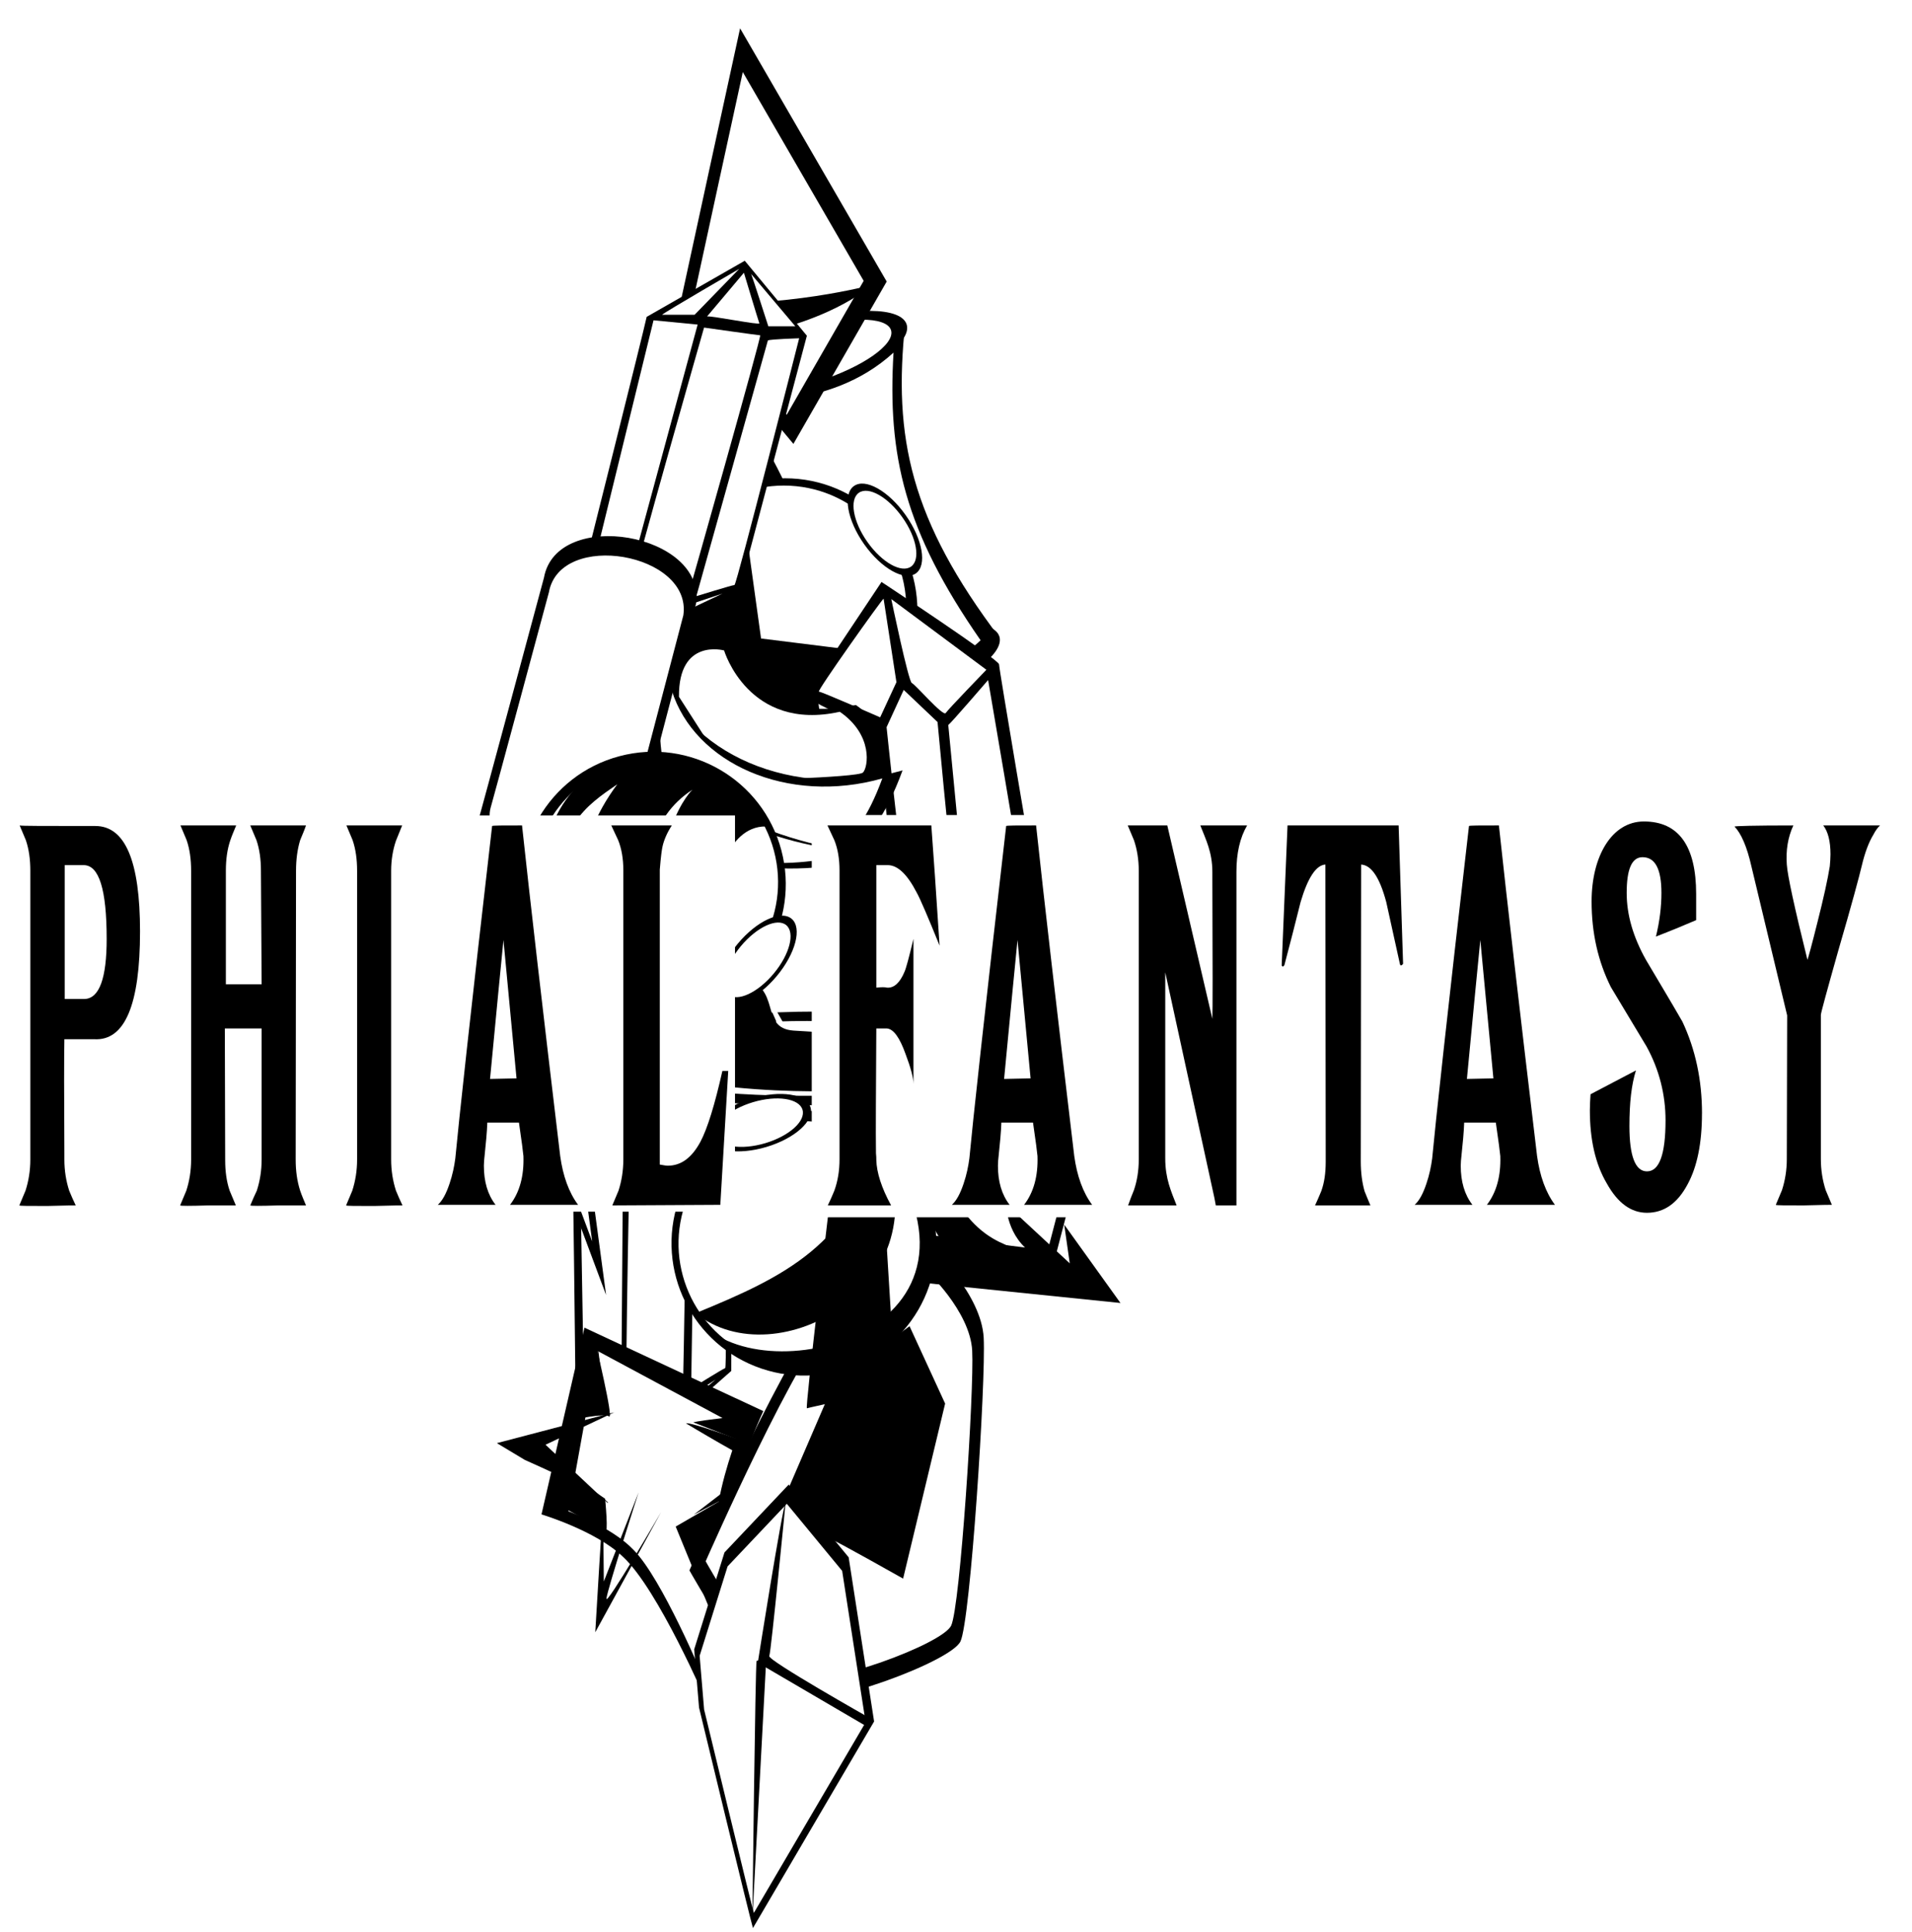 <?xml version="1.0" encoding="UTF-8" standalone="no"?>
<!-- Created with Inkscape (http://www.inkscape.org/) -->

<svg
   width="197.933mm"
   height="200mm"
   viewBox="0 0 197.933 200"
   version="1.1"
   id="svg1"
   xml:space="preserve"
   xmlns="http://www.w3.org/2000/svg"
   xmlns:svg="http://www.w3.org/2000/svg"><defs
     id="defs1" /><g
     id="layer11"
     transform="translate(121.731,17.205)"><rect
       style="fill:#ffffff;fill-opacity:1;fill-rule:evenodd;stroke:none;stroke-width:2.978;stroke-linecap:square;stroke-linejoin:round;stroke-dasharray:none;stroke-opacity:1;paint-order:markers stroke fill"
       id="rect1"
       width="197.933"
       height="200"
       x="-121.731"
       y="-17.205" /><circle
       style="fill:#000000;fill-opacity:1;fill-rule:evenodd;stroke-width:0.6;stroke-linecap:square;stroke-linejoin:round;stroke-opacity:0.4"
       id="path47"
       cx="-35.733"
       cy="90.363"
       r="16.762" /><path
       style="fill:#ffffff;fill-opacity:1;fill-rule:evenodd;stroke-width:0.6;stroke-linecap:square;stroke-linejoin:round;stroke-opacity:0.4"
       d="m -48.815,78.036 c 0,0 -0.532,4.966 3.814,5.942 4.346,0.976 1.774,5.233 5.41,5.499 3.636,0.266 6.385,-0.089 7.627,3.725 1.242,3.814 3.991,4.08 8.071,3.37 4.08,-0.709 4.612,3.814 5.055,3.547 0.443,-0.266 5.321,-27.404 5.321,-27.404 l -24.034,-6.563 z"
       id="path48" /><path
       id="path49"
       style="fill:#000000;fill-opacity:1;fill-rule:evenodd;stroke-width:0.6;stroke-linecap:square;stroke-linejoin:round;stroke-opacity:0.4"
       d="m -37.08,87.508 c -10.87,-0.005 -21.823,1.68 -21.978,4.984 -0.31,6.607 43.102,7.097 43.457,0.177 0.177,-3.46 -10.609,-5.156 -21.479,-5.161 z m -1.033,0.975 c 8.78,0.004 17.492,1.375 17.349,4.169 -0.287,5.589 -35.352,5.193 -35.101,-0.144 0.125,-2.668 8.973,-4.03 17.752,-4.026 z" /><path
       style="fill:#ffffff;fill-opacity:1;fill-rule:evenodd;stroke-width:0.6;stroke-linecap:square;stroke-linejoin:round;stroke-opacity:0.4"
       d="m -51.741,95.285 c 0,0 6.652,1.508 21.861,0.709 -0.044,-0.177 1.286,-0.665 1.286,-0.665 0,0 -11.574,1.463 -23.99,-0.976 z"
       id="path51" /><path
       style="fill:#ffffff;fill-opacity:1;fill-rule:evenodd;stroke-width:0.6;stroke-linecap:square;stroke-linejoin:round;stroke-opacity:0.4"
       d="m -51.475,96.571 c 15.121,1.463 28.779,-0.044 28.779,-0.044 l 2.306,0.399 c -18.979,1.907 -31.927,0.222 -31.75,0.044 0.177,-0.177 0.665,-0.399 0.665,-0.399 z"
       id="path52" /><path
       style="fill:#ffffff;fill-opacity:1;fill-rule:evenodd;stroke-width:0.6;stroke-linecap:square;stroke-linejoin:round;stroke-opacity:0.4"
       d="m -52.451,88.456 c -0.089,1.818 -0.044,2.35 -0.044,2.35 0,0 -0.754,-0.044 -0.71,-0.222 0.044,-0.177 0.31,-2.705 0.31,-2.705 z"
       id="path53" /><path
       style="fill:#ffffff;fill-opacity:1;fill-rule:evenodd;stroke-width:0.6;stroke-linecap:square;stroke-linejoin:round;stroke-opacity:0.4"
       d="m -41.853,87.437 c 0.532,1.197 0.532,1.197 0.532,1.197 l 0.754,0.177 -1.197,-2.128 z"
       id="path54" /></g><g
     id="layer13"
     transform="rotate(-17.604,54.962,-579.709)"><ellipse
       style="fill:#000000;fill-opacity:1;fill-rule:evenodd;stroke-width:0.496;stroke-linecap:square;stroke-linejoin:round;stroke-opacity:0.4"
       id="path34"
       cx="-104.072"
       cy="16.625"
       rx="10.626"
       ry="3.473" /><ellipse
       style="fill:#000000;fill-opacity:1;fill-rule:evenodd;stroke-width:0.496;stroke-linecap:square;stroke-linejoin:round;stroke-opacity:0.4"
       id="ellipse34"
       cx="-104.694"
       cy="50.316"
       rx="10.626"
       ry="3.473" /><path
       style="fill:#000000;fill-opacity:1;fill-rule:evenodd;stroke-width:0.497;stroke-linecap:square;stroke-linejoin:round;stroke-opacity:0.4"
       d="m -94.071,50.472 c -5.104,-14.409 -4.271,-23.117 0.521,-34.002 -9.896,-4.25 -21.354,-0.518 -21.145,0.104 0.208,0.622 7.5,19.696 -0.521,33.588 9.896,1.348 21.145,0.311 21.145,0.311 z"
       id="path35" /><path
       style="fill:#ffffff;fill-opacity:1;fill-rule:evenodd;stroke-width:0.425;stroke-linecap:square;stroke-linejoin:round;stroke-opacity:0.4"
       d="m -96.039,50.104 c -4.078,-13.184 -3.412,-21.151 0.416,-31.11 -8.425,3.914 -17.062,-0.474 -16.896,0.095 0.166,0.569 5.993,18.021 -0.416,30.73 6.87,5.402 16.896,0.285 16.896,0.285 z"
       id="path36" /><ellipse
       style="fill:#ffffff;fill-opacity:1;fill-rule:evenodd;stroke-width:0.404;stroke-linecap:square;stroke-linejoin:round;stroke-opacity:0.4"
       id="ellipse36"
       cx="-104"
       cy="16.7"
       rx="8.832"
       ry="2.768" /><ellipse
       style="fill:#000000;fill-opacity:1;fill-rule:evenodd;stroke-width:0.148;stroke-linecap:square;stroke-linejoin:round;stroke-opacity:0.4"
       id="ellipse46"
       cx="-104"
       cy="16.7"
       rx="3.229"
       ry="1.012" /><g
       id="layer1"
       transform="rotate(17.604,-147.699,126.871)"><circle
         style="fill:#000000;fill-opacity:1;fill-rule:evenodd;stroke-width:0.6;stroke-linecap:square;stroke-linejoin:round;stroke-opacity:0.4"
         id="path1"
         cx="-141.917"
         cy="35.009"
         r="13.702" /><circle
         style="fill:#ffffff;fill-opacity:1;fill-rule:evenodd;stroke-width:0.65;stroke-linecap:square;stroke-linejoin:round;stroke-opacity:0.4"
         id="path2"
         cx="-142.05"
         cy="34.743"
         r="12.682" /><ellipse
         style="fill:#000000;fill-opacity:1;fill-rule:evenodd;stroke-width:0.836;stroke-linecap:square;stroke-linejoin:round;stroke-opacity:0.4"
         id="path3"
         cx="-122.786"
         cy="-54.272"
         rx="2.624"
         ry="5.543"
         transform="rotate(-35.287)" /><ellipse
         style="fill:#ffffff;fill-opacity:1;fill-rule:evenodd;stroke-width:0.705;stroke-linecap:square;stroke-linejoin:round;stroke-opacity:0.4"
         id="ellipse3"
         cx="-122.786"
         cy="-54.272"
         rx="2.215"
         ry="4.679"
         transform="rotate(-35.287)" /><path
         style="fill:#000000;fill-opacity:1;fill-rule:evenodd;stroke-width:0.6;stroke-linecap:square;stroke-linejoin:round;stroke-opacity:0.4"
         d="m -146.485,22.371 c -0.089,0 2.084,15.52 2.084,15.52 l 14.589,1.818 c 0,0 -7.1,15.804 -19.955,5.543 -9.889,-7.893 -5.233,-19.955 3.281,-22.881 z"
         id="path4" /></g></g><g
     id="layer15"
     transform="translate(-32.939,-25.719)"><path
       style="fill:#000000;fill-opacity:1;fill-rule:evenodd;stroke-width:0.6;stroke-linecap:square;stroke-linejoin:round;stroke-opacity:0.4"
       d="m 109.554,28.651 c -0.125,0.502 -6.271,28.847 -6.271,28.847 l 11.79,14.173 9.658,-16.807 z"
       id="path73" /><path
       style="fill:#ffffff;fill-opacity:1;fill-rule:evenodd;stroke-width:0.495;stroke-linecap:square;stroke-linejoin:round;stroke-opacity:0.4"
       d="m 109.834,33.177 c -0.103,0.414 -5.171,23.786 -5.171,23.786 l 9.721,11.686 7.963,-13.858 z"
       id="path74" /><path
       style="fill:#000000;fill-opacity:1;fill-rule:evenodd;stroke-width:0.6;stroke-linecap:square;stroke-linejoin:round;stroke-opacity:0.4"
       d="m 103.851,57.018 c 10.264,0.68 19.381,-1.813 19.381,-1.813 -3.592,3.015 -9.162,4.425 -9.162,4.425 0,0 -8.002,-0.129 -10.219,-2.612 z"
       id="path75" /></g><g
     id="layer3"
     transform="translate(167.138,43.812)"><path
       style="fill:#000000;fill-opacity:1;fill-rule:evenodd;stroke-width:0.6;stroke-linecap:square;stroke-linejoin:round;stroke-opacity:0.4"
       d="m -83.657,28.095 c -0.251,0.251 2.508,21.823 2.508,21.823 l 11.288,9.407 9.783,-12.542 c 0,0 -3.637,-21.322 -3.637,-21.823 0,-0.502 -12.166,-8.529 -12.166,-8.529 z"
       id="path10" /><path
       style="fill:#ffffff;fill-opacity:1;fill-rule:evenodd;stroke-width:0.6;stroke-linecap:square;stroke-linejoin:round;stroke-opacity:0.4"
       d="m -75.668,18.159 c -0.222,0.133 -6.962,9.623 -6.696,9.623 0.266,0 6.341,2.661 6.341,2.661 l 1.685,-3.636 z"
       id="path11" /><path
       style="fill:#ffffff;fill-opacity:1;fill-rule:evenodd;stroke-width:0.6;stroke-linecap:square;stroke-linejoin:round;stroke-opacity:0.4"
       d="m -74.87,18.203 c 0,0 1.774,8.558 2.128,8.691 0.355,0.133 3.237,3.503 3.503,3.104 0.266,-0.399 4.213,-4.479 4.213,-4.479 z"
       id="path12" /><path
       style="fill:#ffffff;fill-opacity:1;fill-rule:evenodd;stroke-width:0.6;stroke-linecap:square;stroke-linejoin:round;stroke-opacity:0.4"
       d="m -82.408,29.023 c -0.044,0.177 6.075,2.794 6.075,2.794 l 1.552,13.835 c 0,0 -5.099,3.681 -5.055,3.37 0.044,-0.31 -2.572,-19.999 -2.572,-19.999 z"
       id="path13" /><path
       style="fill:#ffffff;fill-opacity:1;fill-rule:evenodd;stroke-width:0.6;stroke-linecap:square;stroke-linejoin:round;stroke-opacity:0.4"
       d="m -68.972,31.24 c 0.266,-0.177 4.124,-4.656 4.124,-4.656 0,0 3.414,19.955 3.326,19.777 -0.089,-0.177 -6.164,-1.774 -6.164,-1.774 z"
       id="path14" /><path
       style="fill:#ffffff;fill-opacity:1;fill-rule:evenodd;stroke-width:0.6;stroke-linecap:square;stroke-linejoin:round;stroke-opacity:0.4"
       d="m -79.038,49.953 c 0.355,-0.222 4.434,-3.326 4.434,-3.326 l 2.882,1.818 c 0,0 1.153,9.046 1.064,8.824 -0.089,-0.222 -8.47,-7.184 -8.381,-7.317 z"
       id="path15" /><path
       style="fill:#ffffff;fill-opacity:1;fill-rule:evenodd;stroke-width:0.6;stroke-linecap:square;stroke-linejoin:round;stroke-opacity:0.4"
       d="m -70.79,48.357 c 0,0 0.798,9.223 0.931,9.002 0.133,-0.222 7.849,-10.066 7.849,-10.066 l -6.297,-1.951 z"
       id="path16" /><path
       style="fill:#ffffff;fill-opacity:1;fill-rule:evenodd;stroke-width:0.6;stroke-linecap:square;stroke-linejoin:round;stroke-opacity:0.4"
       d="m -75.358,31.462 c 0,0 1.463,14.057 1.685,14.146 0.222,0.089 1.862,2.173 2.084,1.685 0.222,-0.488 3.015,-2.262 2.882,-2.616 -0.133,-0.355 -1.375,-13.746 -1.375,-13.746 l -3.503,-3.326 z"
       id="path17" /></g><g
     id="layer14"
     transform="translate(222.834,-53.744)"><path
       style="fill:#000000;fill-opacity:1;fill-rule:evenodd;stroke-width:0.963;stroke-linecap:square;stroke-linejoin:round;stroke-opacity:0.4"
       d="m -154.024,124.872 c -0.071,-7.261 5.552,-5.695 5.552,-5.695 0,0 2.99,10.037 14.237,7.545 4.129,2.847 3.488,6.834 2.847,7.474 -0.641,0.641 -16.016,0.997 -16.016,0.997 z"
       id="path69" /><path
       style="fill:#ffffff;fill-opacity:1;fill-rule:evenodd;stroke-width:0.81;stroke-linecap:square;stroke-linejoin:round;stroke-opacity:0.4"
       d="m -152.547,125.868 c -0.06,-6.109 4.672,-4.792 4.672,-4.792 0,0 2.516,8.445 11.979,6.349 3.474,2.396 2.935,5.75 2.396,6.289 -0.539,0.539 -13.476,0.839 -13.476,0.839 z"
       id="path72" /><path
       style="fill:#000000;fill-opacity:1;fill-rule:evenodd;stroke-width:0.963;stroke-linecap:square;stroke-linejoin:round;stroke-opacity:0.4"
       d="m -155.775,131.581 c -0.201,-2.617 -1.007,-5.939 1.107,-8.657 2.718,8.758 13.892,13.792 25.268,10.57 -3.624,9.865 -7.147,7.953 -7.147,7.953 -5.436,1.309 -18.926,-5.436 -19.228,-9.865 z"
       id="path68" /><path
       style="fill:#ffffff;fill-opacity:1;fill-rule:evenodd;stroke-width:0.831;stroke-linecap:square;stroke-linejoin:round;stroke-opacity:0.4"
       d="m -154.253,132.672 c -0.174,-2.258 -0.869,-5.125 0.956,-7.47 2.345,7.557 11.987,11.9 21.803,9.121 -3.127,8.513 -6.167,6.862 -6.167,6.862 -4.691,1.129 -16.331,-4.691 -16.591,-8.513 z"
       id="path71" /><path
       style="fill:#000000;fill-opacity:1;fill-rule:evenodd;stroke-width:0.963;stroke-linecap:square;stroke-linejoin:round;stroke-opacity:0.4"
       d="m -157.285,129.568 c 0,0 -0.502,4.746 2.919,9.966 9.362,7.248 22.852,2.718 22.852,2.718 -12.584,-1.107 -20.939,-6.443 -25.771,-12.684 z"
       id="path67" /><path
       style="fill:#ffffff;fill-opacity:1;fill-rule:evenodd;stroke-width:0.807;stroke-linecap:square;stroke-linejoin:round;stroke-opacity:0.4"
       d="m -155.795,131.277 c 0,0 -0.421,3.978 2.447,8.353 7.847,6.075 19.153,2.278 19.153,2.278 -10.547,-0.928 -17.55,-5.4 -21.6,-10.631 z"
       id="path70" /></g><g
     id="layer4"
     transform="translate(80.225,11.175)"><path
       style="fill:#000000;fill-opacity:1;fill-rule:evenodd;stroke-width:0.6;stroke-linecap:square;stroke-linejoin:round;stroke-opacity:0.4"
       d="m -13.281,21.626 c -0.488,2.217 -6.208,24.965 -6.208,24.965 l 5.499,8.425 10.332,-5.188 6.962,-26.251 -6.43,-7.76 z"
       id="path18-9" /><path
       style="fill:#ffffff;fill-opacity:1;fill-rule:evenodd;stroke-width:0.6;stroke-linecap:square;stroke-linejoin:round;stroke-opacity:0.4"
       d="m -18.602,46.592 c 0.177,0.044 3.503,1.995 3.503,1.995 l 7.095,-26.163 -4.567,-0.443 z"
       id="path19-1" /><path
       style="fill:#ffffff;fill-opacity:1;fill-rule:evenodd;stroke-width:0.6;stroke-linecap:square;stroke-linejoin:round;stroke-opacity:0.4"
       d="m -7.339,22.735 c 0,0 -7.494,26.251 -7.228,26.074 0.266,-0.177 5.499,1.862 5.587,1.596 0.089,-0.266 7.627,-26.872 7.45,-26.872 -0.177,0 -5.809,-0.798 -5.809,-0.798 z"
       id="path20-2" /><path
       style="fill:#ffffff;fill-opacity:1;fill-rule:evenodd;stroke-width:0.6;stroke-linecap:square;stroke-linejoin:round;stroke-opacity:0.4"
       d="m -0.732,24.065 c 0.31,-0.133 3.237,-0.222 3.237,-0.222 0,0 -6.474,25.542 -6.696,25.542 -0.222,0 -3.947,1.153 -3.947,1.153 z"
       id="path21-7" /><path
       style="fill:#ffffff;fill-opacity:1;fill-rule:evenodd;stroke-width:0.6;stroke-linecap:square;stroke-linejoin:round;stroke-opacity:0.4"
       d="m -11.684,21.405 c 0.266,-0.266 7.982,-4.745 7.982,-4.745 l -4.612,4.745 z"
       id="path22-0" /><path
       style="fill:#ffffff;fill-opacity:1;fill-rule:evenodd;stroke-width:0.6;stroke-linecap:square;stroke-linejoin:round;stroke-opacity:0.4"
       d="m -7.028,21.582 c 0.443,-0.089 5.499,0.931 5.41,0.709 -0.089,-0.222 -1.596,-5.233 -1.596,-5.233 z"
       id="path23-9" /><path
       style="fill:#ffffff;fill-opacity:1;fill-rule:evenodd;stroke-width:0.6;stroke-linecap:square;stroke-linejoin:round;stroke-opacity:0.4"
       d="m -2.461,17.192 c 0.089,0.177 1.774,5.41 1.774,5.41 h 2.794 z"
       id="path24-3" /><path
       style="fill:#ffffff;fill-opacity:1;fill-rule:evenodd;stroke-width:0.6;stroke-linecap:square;stroke-linejoin:round;stroke-opacity:0.4"
       d="m -17.715,47.922 c 0,0 3.991,6.208 3.814,6.164 -0.177,-0.044 -1.375,-4.833 -1.375,-4.833 z"
       id="path25-6" /><path
       style="fill:#ffffff;fill-opacity:1;fill-rule:evenodd;stroke-width:0.6;stroke-linecap:square;stroke-linejoin:round;stroke-opacity:0.4"
       d="m -14.567,49.518 c 0.133,0.399 0.399,5.011 0.532,4.789 0.133,-0.222 4.124,-3.326 4.124,-3.326 z"
       id="path26-0" /><path
       style="fill:#ffffff;fill-opacity:1;fill-rule:evenodd;stroke-width:0.6;stroke-linecap:square;stroke-linejoin:round;stroke-opacity:0.4"
       d="m -13.414,54.041 c 0.177,-0.177 5.188,-2.838 5.188,-2.838 l 2.794,-0.931 z"
       id="path27-6" /></g><g
     id="layer5"
     transform="rotate(-14.743,535.406,-346.354)"><path
       style="fill:#000000;fill-opacity:1;fill-rule:evenodd;stroke-width:0.6;stroke-linecap:square;stroke-linejoin:round;stroke-opacity:0.4"
       d="m -43.043,-19.352 c -0.488,2.217 -6.208,24.965 -6.208,24.965 l 5.499,8.425 10.332,-5.188 6.962,-26.251 -6.43,-7.76 z"
       id="path18" /><path
       style="fill:#ffffff;fill-opacity:1;fill-rule:evenodd;stroke-width:0.6;stroke-linecap:square;stroke-linejoin:round;stroke-opacity:0.4"
       d="m -48.364,5.614 c 0.177,0.044 3.503,1.995 3.503,1.995 l 7.095,-26.163 -4.567,-0.443 z"
       id="path19" /><path
       style="fill:#ffffff;fill-opacity:1;fill-rule:evenodd;stroke-width:0.6;stroke-linecap:square;stroke-linejoin:round;stroke-opacity:0.4"
       d="m -37.101,-18.243 c 0,0 -7.494,26.251 -7.228,26.074 0.266,-0.177 5.499,1.862 5.587,1.596 0.089,-0.266 7.627,-26.872 7.45,-26.872 -0.177,0 -5.809,-0.798 -5.809,-0.798 z"
       id="path20" /><path
       style="fill:#ffffff;fill-opacity:1;fill-rule:evenodd;stroke-width:0.6;stroke-linecap:square;stroke-linejoin:round;stroke-opacity:0.4"
       d="m -30.494,-16.913 c 0.31,-0.133 3.237,-0.222 3.237,-0.222 0,0 -6.474,25.542 -6.696,25.542 -0.222,0 -3.947,1.153 -3.947,1.153 z"
       id="path21" /><path
       style="fill:#ffffff;fill-opacity:1;fill-rule:evenodd;stroke-width:0.6;stroke-linecap:square;stroke-linejoin:round;stroke-opacity:0.4"
       d="m -41.446,-19.574 c 0.266,-0.266 7.982,-4.745 7.982,-4.745 l -4.612,4.745 z"
       id="path22" /><path
       style="fill:#ffffff;fill-opacity:1;fill-rule:evenodd;stroke-width:0.6;stroke-linecap:square;stroke-linejoin:round;stroke-opacity:0.4"
       d="m -36.79,-19.396 c 0.443,-0.089 5.499,0.931 5.41,0.709 -0.089,-0.222 -1.596,-5.233 -1.596,-5.233 z"
       id="path23" /><path
       style="fill:#ffffff;fill-opacity:1;fill-rule:evenodd;stroke-width:0.6;stroke-linecap:square;stroke-linejoin:round;stroke-opacity:0.4"
       d="m -32.223,-23.786 c 0.089,0.177 1.774,5.41 1.774,5.41 h 2.794 z"
       id="path24" /><path
       style="fill:#ffffff;fill-opacity:1;fill-rule:evenodd;stroke-width:0.6;stroke-linecap:square;stroke-linejoin:round;stroke-opacity:0.4"
       d="m -47.477,6.944 c 0,0 3.991,6.208 3.814,6.164 -0.177,-0.044 -1.375,-4.833 -1.375,-4.833 z"
       id="path25" /><path
       style="fill:#ffffff;fill-opacity:1;fill-rule:evenodd;stroke-width:0.6;stroke-linecap:square;stroke-linejoin:round;stroke-opacity:0.4"
       d="m -44.329,8.54 c 0.133,0.399 0.399,5.011 0.532,4.789 0.133,-0.222 4.124,-3.326 4.124,-3.326 z"
       id="path26" /><path
       style="fill:#ffffff;fill-opacity:1;fill-rule:evenodd;stroke-width:0.6;stroke-linecap:square;stroke-linejoin:round;stroke-opacity:0.4"
       d="m -43.176,13.063 c 0.177,-0.177 5.188,-2.838 5.188,-2.838 l 2.794,-0.931 z"
       id="path27" /></g><g
     id="layer6"
     transform="translate(43.331,36.717)"><path
       style="fill:#000000;fill-opacity:1;fill-rule:evenodd;stroke-width:0.6;stroke-linecap:square;stroke-linejoin:round;stroke-opacity:0.4"
       d="m 6.146,48.35 c 0.188,-0.564 6.836,-25.273 6.836,-25.273 1.317,-7.274 16.788,-4.598 15.741,2.697 l -6.773,25.837 C 18.374,60.767 4.703,53.932 6.146,48.35 Z"
       id="path28" /><path
       style="fill:#ffffff;fill-opacity:1;fill-rule:evenodd;stroke-width:0.53;stroke-linecap:square;stroke-linejoin:round;stroke-opacity:0.4"
       d="m 7.45,46.931 c 0.166,-0.499 6.044,-22.344 6.044,-22.344 1.164,-6.432 14.843,-4.065 13.917,2.384 l -5.988,22.843 C 18.262,57.909 6.175,51.866 7.45,46.931 Z"
       id="path29" /></g><g
     id="layer7"
     transform="translate(209.708,10.82)"><circle
       style="fill:#000000;fill-opacity:1;fill-rule:evenodd;stroke-width:0.6;stroke-linecap:square;stroke-linejoin:round;stroke-opacity:0.4"
       id="circle29"
       cx="41.516"
       cy="158.026"
       r="13.702"
       transform="rotate(75.121)" /><circle
       style="fill:#ffffff;fill-opacity:1;fill-rule:evenodd;stroke-width:0.65;stroke-linecap:square;stroke-linejoin:round;stroke-opacity:0.4"
       id="circle30"
       cx="41.383"
       cy="157.76"
       r="12.682"
       transform="rotate(75.121)" /><ellipse
       style="fill:#000000;fill-opacity:1;fill-rule:evenodd;stroke-width:0.836;stroke-linecap:square;stroke-linejoin:round;stroke-opacity:0.4"
       id="ellipse30"
       cx="-44.117"
       cy="152.106"
       rx="2.624"
       ry="5.543"
       transform="rotate(39.835)" /><ellipse
       style="fill:#ffffff;fill-opacity:1;fill-rule:evenodd;stroke-width:0.705;stroke-linecap:square;stroke-linejoin:round;stroke-opacity:0.4"
       id="ellipse31"
       cx="-44.117"
       cy="152.106"
       rx="2.215"
       ry="4.679"
       transform="rotate(39.835)" /><path
       style="fill:#000000;fill-opacity:1;fill-rule:evenodd;stroke-width:0.6;stroke-linecap:square;stroke-linejoin:round;stroke-opacity:0.4"
       d="m -147.936,68.857 c -5.519,3.951 -6.083,9.469 -4.766,14.612 0.564,-8.905 3.637,-10.849 6.898,-13.107 -4.515,6.083 -4.891,12.48 -1.63,20.444 0.125,-7.463 1.29,-11.432 3.512,-15.239 -0.251,3.198 -0.781,3.766 0.815,8.654 0.063,-5.33 0.564,-10.347 5.08,-13.295 0,0 -4.641,4.264 -3.386,17.873 0.815,-8.09 4.641,-14.361 4.641,-14.361 0,0 -1.568,3.637 1.066,9.219 -0.251,-3.01 1.38,-9.344 5.644,-8.905 -2.697,-5.644 -9.783,-9.344 -17.873,-5.895 z"
       id="path33" /></g><g
     id="layer10"
     transform="rotate(-22.107,258.341,-67.655)"><path
       style="fill:#000000;fill-opacity:1;fill-rule:evenodd;stroke-width:0.6;stroke-linecap:square;stroke-linejoin:round;stroke-opacity:0.4"
       d="m 2.091,14.755 -0.878,30.854 8.027,-31.105 -1.756,-13.922 z"
       id="path55" /><path
       style="fill:#ffffff;fill-opacity:1;fill-rule:evenodd;stroke-width:0.469;stroke-linecap:square;stroke-linejoin:round;stroke-opacity:0.4"
       d="m 2.652,15.827 -0.686,24.105 6.271,-24.301 -1.372,-10.876 z"
       id="path56" /><path
       style="fill:#000000;fill-opacity:1;fill-rule:evenodd;stroke-width:0.6;stroke-linecap:square;stroke-linejoin:round;stroke-opacity:0.4"
       d="m 2.593,13.877 c -0.878,0.502 -7.4,5.895 -7.4,5.895 l 9.281,-1.63 c 0,0 -5.895,0.627 -5.519,0 0.376,-0.627 3.637,-4.264 3.637,-4.264 z"
       id="path57" /><path
       style="fill:#000000;fill-opacity:1;fill-rule:evenodd;stroke-width:0.6;stroke-linecap:square;stroke-linejoin:round;stroke-opacity:0.4"
       d="m 6.481,18.016 c 0,0 5.895,5.268 5.644,4.766 -0.251,-0.502 -3.386,-8.654 -3.386,-8.654 l 1.254,5.644 z"
       id="path58" /><path
       style="fill:#000000;fill-opacity:1;fill-rule:evenodd;stroke-width:0.6;stroke-linecap:square;stroke-linejoin:round;stroke-opacity:0.4"
       d="m 3.973,15.005 -9.908,-5.519 11.664,0.251 -7.902,0.753 5.644,3.512 z"
       id="path59" /><path
       style="fill:#000000;fill-opacity:1;fill-rule:evenodd;stroke-width:0.6;stroke-linecap:square;stroke-linejoin:round;stroke-opacity:0.4"
       d="M 6.857,10.741 C 7.108,10.239 13.505,2.212 13.63,2.714 13.755,3.216 8.111,15.131 8.111,15.131 L 10.745,7.355 Z"
       id="path60" /><path
       style="fill:#000000;fill-opacity:1;fill-rule:evenodd;stroke-width:0.6;stroke-linecap:square;stroke-linejoin:round;stroke-opacity:0.4"
       d="m 10.244,16.51 5.644,-3.136 -5.519,-3.261 3.136,3.512 z"
       id="path61" /><path
       style="fill:#000000;fill-opacity:1;fill-rule:evenodd;stroke-width:0.6;stroke-linecap:square;stroke-linejoin:round;stroke-opacity:0.4"
       d="m -0.292,2.338 c 0.251,1.505 1.505,8.152 1.63,7.525 0.125,-0.627 -0.251,-6.02 0.125,-5.393 0.376,0.627 3.888,3.512 3.637,2.759 -0.251,-0.753 -5.393,-4.891 -5.393,-4.891 z"
       id="path62" /></g><g
     id="layer12"
     transform="rotate(-17.003,402.499,-373.959)"><path
       style="fill:#000000;fill-opacity:1;fill-rule:evenodd;stroke-width:0.6;stroke-linecap:square;stroke-linejoin:round;stroke-opacity:0.4"
       d="m -73.334,55.837 5.017,6.522 4.264,-6.898 c 0,0 -2.634,-15.302 -0.502,-19.064 2.132,-3.763 5.644,-7.651 5.644,-7.651 l -15.176,-13.671 -9.908,17.183 c 0,0 4.891,3.261 6.773,6.647 2.508,4.264 3.888,16.932 3.888,16.932 z"
       id="path37" /><path
       style="fill:#ffffff;fill-opacity:1;fill-rule:evenodd;stroke-width:0.495;stroke-linecap:square;stroke-linejoin:round;stroke-opacity:0.4"
       d="m -72.92,53.346 3.913,5.693 3.326,-6.021 c 0,0 -2.054,-13.356 -0.391,-16.64 1.663,-3.284 4.402,-6.678 4.402,-6.678 L -73.507,17.767 -81.235,32.765 c 0,0 3.815,2.846 5.283,5.802 1.957,3.722 3.033,14.779 3.033,14.779 z"
       id="path38" /><path
       style="fill:#000000;fill-opacity:1;fill-rule:evenodd;stroke-width:0.6;stroke-linecap:square;stroke-linejoin:round;stroke-opacity:0.4"
       d="m -83.995,26.362 c 7.776,6.773 6.898,6.773 6.898,6.773 l -4.39,-7.651 7.776,-1.129 -12.542,-0.502 z"
       id="path39" /><path
       style="fill:#000000;fill-opacity:1;fill-rule:evenodd;stroke-width:0.6;stroke-linecap:square;stroke-linejoin:round;stroke-opacity:0.4"
       d="m -77.598,33.135 c -0.251,0.627 -4.641,12.417 -4.641,12.417 l 10.159,-9.908 c 0,0 -8.403,7.776 -8.027,6.898 0.376,-0.878 6.397,-9.532 6.397,-9.532 l -6.146,7.776 z"
       id="path40" /><path
       style="fill:#000000;fill-opacity:1;fill-rule:evenodd;stroke-width:0.6;stroke-linecap:square;stroke-linejoin:round;stroke-opacity:0.4"
       d="m -66.937,27.617 c 0.753,0 9.783,7.024 9.783,7.024 l -11.79,2.258 c 0,0 8.529,-3.136 8.027,-3.136 -0.502,0 -6.02,-6.146 -6.02,-6.146 z"
       id="path41" /><path
       style="fill:#000000;fill-opacity:1;fill-rule:evenodd;stroke-width:0.6;stroke-linecap:square;stroke-linejoin:round;stroke-opacity:0.4"
       d="m -73.334,17.332 c -0.502,0.753 -1.129,6.397 -1.129,6.397"
       id="path42" /><path
       style="fill:#000000;fill-opacity:1;fill-rule:evenodd;stroke-width:0.6;stroke-linecap:square;stroke-linejoin:round;stroke-opacity:0.4"
       d="m -77.974,23.854 4.515,-7.024 c 0,0 -0.502,8.278 -0.878,7.776 -0.376,-0.502 -3.637,-0.753 -3.637,-0.753 z"
       id="path43" /><path
       style="fill:#000000;fill-opacity:1;fill-rule:evenodd;stroke-width:0.6;stroke-linecap:square;stroke-linejoin:round;stroke-opacity:0.4"
       d="m -79.73,29.498 2.508,3.136 c 0,0 -0.753,3.763 -1.003,3.261 -0.251,-0.502 -3.763,-4.014 -3.763,-4.014 z"
       id="path44" /><path
       style="fill:#000000;fill-opacity:1;fill-rule:evenodd;stroke-width:0.6;stroke-linecap:square;stroke-linejoin:round;stroke-opacity:0.4"
       d="m -66.185,27.742 c 0.753,0 6.02,1.003 6.02,1.003 l -1.881,2.258 z"
       id="path45" /><path
       style="fill:#000000;fill-opacity:1;fill-rule:evenodd;stroke-width:0.6;stroke-linecap:square;stroke-linejoin:round;stroke-opacity:0.4"
       d="m -68.819,59.725 c -0.376,-1.505 -2.258,-22.2 -2.258,-22.2 l 5.393,-1.254 0.753,18.437 z"
       id="path46" /></g><g
     id="layer16"
     transform="rotate(15.408,126.462,720.385)"><path
       style="fill:#000000;fill-opacity:1;fill-rule:evenodd;stroke-width:0.6;stroke-linecap:square;stroke-linejoin:round;stroke-opacity:0.4"
       d="m -74.858,197.245 c 0.089,-0.532 3.814,-26.251 7.006,-31.218 3.193,-4.966 7.716,-7.627 8.071,-7.627 0.355,0 6.474,3.281 7.893,7.538 1.419,4.257 6.474,28.646 6.031,30.952 -0.443,2.306 -11.707,10.376 -15.343,10.465 -3.636,0.089 -13.658,-10.11 -13.658,-10.11 z"
       id="path76" /><path
       style="fill:#ffffff;fill-opacity:1;fill-rule:evenodd;stroke-width:0.543;stroke-linecap:square;stroke-linejoin:round;stroke-opacity:0.4"
       d="m -73.49,195.891 c 0.08,-0.482 3.454,-23.778 6.346,-28.277 2.892,-4.499 6.989,-6.909 7.31,-6.909 0.321,0 5.864,2.972 7.15,6.828 1.285,3.856 5.864,25.947 5.463,28.036 -0.402,2.089 -10.604,9.399 -13.898,9.479 -3.294,0.08 -12.371,-9.158 -12.371,-9.158 z"
       id="path77" /><path
       style="fill:#000000;fill-opacity:1;fill-rule:evenodd;stroke-width:0.6;stroke-linecap:square;stroke-linejoin:round;stroke-opacity:0.4"
       d="m -67.94,191.48 4.966,3.902 c 0,0 0.621,-5.233 1.419,-5.144 0.798,0.089 8.248,1.951 8.248,1.951 l -0.621,-18.624 -5.676,-6.74 -5.942,7.45 z"
       id="path78" /></g><g
     id="layer17"
     transform="translate(-30.101,-54.099)"><path
       style="fill:#000000;fill-opacity:1;fill-rule:evenodd;stroke-width:0.457;stroke-linecap:square;stroke-linejoin:round;stroke-opacity:0.4"
       d="m 122.423,173.803 2.386,-24.815 c 0,0 13.267,-0.668 13.648,-0.668 0.382,0 8.972,4.963 8.972,4.963 l -8.399,32.164 c 0,0 -17.371,-2.004 -17.275,-2.577 0.096,-0.573 0.668,-9.067 0.668,-9.067 z"
       id="path80" /><path
       style="fill:#ffffff;fill-opacity:1;fill-rule:evenodd;stroke-width:0.409;stroke-linecap:square;stroke-linejoin:round;stroke-opacity:0.4"
       d="m 123.69,173.083 2.138,-22.232 c 0,0 11.886,-0.599 12.228,-0.599 0.342,0 8.038,4.446 8.038,4.446 l -7.525,28.817 c 0,0 -15.563,-1.796 -15.477,-2.309 0.086,-0.513 0.599,-8.123 0.599,-8.123 z"
       id="path81" /><path
       style="fill:#000000;fill-opacity:1;fill-rule:evenodd;stroke-width:0.457;stroke-linecap:square;stroke-linejoin:round;stroke-opacity:0.4"
       d="m 119.083,186.211 c -6.204,-11.74 1.527,-21.093 1.527,-21.093 0,0 -4.104,8.208 -0.764,13.553 -0.859,-4.486 -1e-5,-7.445 2.291,-11.74 0.095,7.254 1.909,13.362 5.44,15.653 -2.672,-4.295 -2.195,-5.44 -1.05,-9.163 3.722,8.59 6.299,9.163 10.69,10.594 -2.959,-1.813 -2.959,-5.249 -2.959,-5.249 l 6.586,6.108 -0.573,-4.009 5.822,8.113 z"
       id="path79" /></g><g
     id="layer2"
     transform="translate(189.842,91.348)"><circle
       style="fill:#000000;fill-opacity:1;fill-rule:evenodd;stroke-width:0.6;stroke-linecap:square;stroke-linejoin:round;stroke-opacity:0.4"
       id="circle5"
       cx="-69.524"
       cy="-89.045"
       r="13.702"
       transform="rotate(-71.32)" /><circle
       style="fill:#ffffff;fill-opacity:1;fill-rule:evenodd;stroke-width:0.65;stroke-linecap:square;stroke-linejoin:round;stroke-opacity:0.4"
       id="circle6"
       cx="-69.657"
       cy="-89.311"
       r="12.682"
       transform="rotate(-71.32)" /><ellipse
       style="fill:#000000;fill-opacity:1;fill-rule:evenodd;stroke-width:0.836;stroke-linecap:square;stroke-linejoin:round;stroke-opacity:0.4"
       id="ellipse6"
       cx="7.968"
       cy="-113.715"
       rx="2.624"
       ry="5.543"
       transform="rotate(-106.607)" /><ellipse
       style="fill:#ffffff;fill-opacity:1;fill-rule:evenodd;stroke-width:0.705;stroke-linecap:square;stroke-linejoin:round;stroke-opacity:0.4"
       id="ellipse7"
       cx="7.968"
       cy="-113.715"
       rx="2.215"
       ry="4.679"
       transform="rotate(-106.607)" /><path
       style="fill:#000000;fill-opacity:1;fill-rule:evenodd;stroke-width:0.6;stroke-linecap:square;stroke-linejoin:round;stroke-opacity:0.4"
       d="m -117.709,45.027 c 16.493,16.869 32.547,-8.591 18.813,-18.437 14.674,20.256 -12.73,26.715 -18.813,18.437 z"
       id="path7" /><path
       style="fill:#000000;fill-opacity:1;fill-rule:evenodd;stroke-width:0.6;stroke-linecap:square;stroke-linejoin:round;stroke-opacity:0.4"
       d="m -117.834,44.588 c 9.532,-3.888 15.803,-7.086 19.19,-17.747 6.71,14.925 -10.849,24.52 -19.19,17.747 z"
       id="path8" /><path
       style="fill:#000000;fill-opacity:1;fill-rule:evenodd;stroke-width:0.6;stroke-linecap:square;stroke-linejoin:round;stroke-opacity:0.4"
       d="m -98.682,27.205 c -4.523,-2.306 -5.144,4.833 -5.144,4.833 0,0 -2.705,22.482 -2.483,22.393 0.222,-0.089 9.223,-1.995 9.179,-2.173 -0.044,-0.177 -1.552,-25.054 -1.552,-25.054 z"
       id="path9" /></g><g
     id="layer8"
     transform="translate(-30.101,-54.099)"><path
       style="fill:#000000;fill-opacity:1;fill-rule:evenodd;stroke-width:0.6;stroke-linecap:square;stroke-linejoin:round;stroke-opacity:0.4"
       d="m 108.047,253.683 c -0.188,-0.502 -5.581,-22.827 -5.581,-22.827 l -0.502,-6.02 3.136,-10.034 6.647,-7.024 6.208,7.525 2.634,16.995 z"
       id="path63" /><path
       style="fill:#ffffff;fill-opacity:1;fill-rule:evenodd;stroke-width:0.554;stroke-linecap:square;stroke-linejoin:round;stroke-opacity:0.4"
       d="m 108.14,252.116 c -0.174,-0.463 -5.149,-21.059 -5.149,-21.059 l -0.463,-5.554 2.893,-9.257 6.133,-6.48 5.728,6.943 2.43,15.679 z"
       id="path64" /><path
       style="fill:#000000;fill-opacity:1;fill-rule:evenodd;stroke-width:0.6;stroke-linecap:square;stroke-linejoin:round;stroke-opacity:0.4"
       d="m 111.433,209.597 c -0.376,0.69 -2.885,16.618 -2.885,16.618 l 11.037,6.459 0.627,-0.69 c 0,0 -10.661,-6.02 -10.473,-6.459 0.188,-0.439 1.693,-15.929 1.693,-15.929 z"
       id="path65" /><path
       style="fill:#000000;fill-opacity:1;fill-rule:evenodd;stroke-width:0.6;stroke-linecap:square;stroke-linejoin:round;stroke-opacity:0.4"
       d="m 108.423,226.028 c -0.125,0.251 -0.439,26.778 -0.439,26.778 l 1.442,-27.029 z"
       id="path66" /></g><g
     id="layer18"
     transform="translate(-30.101,-54.099)"><rect
       style="fill:#ffffff;fill-opacity:1;fill-rule:evenodd;stroke:none;stroke-width:3.28;stroke-linecap:square;stroke-linejoin:round;stroke-dasharray:none;stroke-opacity:1;paint-order:markers stroke fill"
       id="rect5"
       width="35.713"
       height="41.013"
       x="70.477"
       y="138.513" /><rect
       style="fill:#ffffff;fill-opacity:1;fill-rule:evenodd;stroke:none;stroke-width:4;stroke-linecap:square;stroke-linejoin:round;stroke-dasharray:none;stroke-opacity:1;paint-order:markers stroke fill"
       id="rect6"
       width="33.739"
       height="41.64"
       x="114.134"
       y="138.466" /></g><path
     d="m 14.496,96.423 c 0,-7.279 -1.531,-10.919 -4.628,-10.919 -5.162,0 -7.761,0 -7.833,-0.059 0.214,0.528 0.427,0.998 0.641,1.526 0.32,0.939 0.463,1.996 0.463,3.17 v 29.881 c 0,1.174 -0.178,2.231 -0.498,3.229 -0.214,0.528 -0.427,0.998 -0.641,1.526 0.036,0.059 0.997,0.059 2.919,0.059 1.887,-0.059 2.884,-0.059 2.919,-0.059 -0.249,-0.528 -0.463,-0.998 -0.676,-1.526 -0.32,-0.998 -0.498,-2.055 -0.498,-3.229 v -0.646 c -0.036,-6.047 -0.036,-9.98 0,-11.8 H 9.761 c 3.169,0.176 4.735,-3.581 4.735,-11.154 z m -3.453,0.763 c 0,4.051 -0.748,6.164 -2.279,6.223 H 6.699 V 89.554 h 1.958 c 1.602,0 2.385,2.524 2.385,7.632 z"
     id="text12"
     style="font-size:49.874px;font-family:Estienne;-inkscape-font-specification:Estienne;text-align:center;letter-spacing:3.969px;word-spacing:-3.969px;fill:#000000;fill-opacity:1;stroke:none;stroke-width:4;stroke-linecap:square;stroke-linejoin:round;stroke-dasharray:none;stroke-opacity:1;paint-order:markers stroke fill"
     aria-label="P" /><path
     d="m 31.677,124.778 c -0.214,-0.528 -0.427,-0.998 -0.605,-1.526 -0.32,-0.998 -0.463,-2.055 -0.463,-3.229 l 0.036,-29.881 c 0,-1.174 0.142,-2.231 0.427,-3.17 0.214,-0.528 0.427,-0.998 0.605,-1.526 h -2.813 -2.955 c 0.214,0.528 0.427,0.998 0.641,1.526 0.32,0.939 0.463,1.996 0.463,3.17 l 0.071,11.741 H 23.382 V 90.142 c 0,-1.174 0.142,-2.231 0.463,-3.17 0.178,-0.528 0.392,-0.998 0.605,-1.526 h -2.813 -2.955 c 0.214,0.528 0.427,0.998 0.641,1.526 0.32,0.939 0.463,1.996 0.463,3.17 v 29.881 c 0,1.174 -0.178,2.231 -0.498,3.229 -0.214,0.528 -0.427,0.998 -0.641,1.526 0.036,0.059 1.032,0.059 2.955,0 h 2.813 c -0.214,-0.528 -0.427,-0.998 -0.641,-1.526 -0.32,-0.939 -0.463,-1.996 -0.463,-3.17 l -0.036,-13.62 h 3.809 v 13.561 c 0,1.174 -0.178,2.231 -0.498,3.229 -0.249,0.528 -0.463,0.998 -0.676,1.526 0.036,0.059 1.032,0.059 2.955,0 z"
     id="text11"
     style="font-size:49.874px;font-family:Estienne;-inkscape-font-specification:Estienne;text-align:center;letter-spacing:3.969px;word-spacing:-3.969px;fill:#000000;fill-opacity:1;stroke:none;stroke-width:4;stroke-linecap:square;stroke-linejoin:round;stroke-dasharray:none;stroke-opacity:1;paint-order:markers stroke fill"
     aria-label="H" /><path
     d="m 41.666,124.778 c -0.249,-0.528 -0.463,-0.998 -0.676,-1.526 -0.32,-0.998 -0.498,-2.055 -0.498,-3.229 V 90.142 c 0,-1.115 0.178,-2.172 0.498,-3.111 l 0.641,-1.585 h -2.884 -2.884 c 0.214,0.528 0.427,0.998 0.641,1.526 0.32,0.939 0.463,1.996 0.463,3.17 v 17.67 12.211 c 0,1.174 -0.178,2.231 -0.498,3.229 -0.214,0.528 -0.427,0.998 -0.641,1.526 0.036,0.059 0.997,0.059 2.919,0.059 1.887,-0.059 2.884,-0.059 2.919,-0.059 z"
     id="text10"
     style="font-size:49.874px;font-family:Estienne;-inkscape-font-specification:Estienne;text-align:center;letter-spacing:3.969px;word-spacing:-3.969px;fill:#000000;fill-opacity:1;stroke:none;stroke-width:4;stroke-linecap:square;stroke-linejoin:round;stroke-dasharray:none;stroke-opacity:1;paint-order:markers stroke fill"
     aria-label="I" /><path
     d="m 59.844,124.719 c -0.961,-1.292 -1.567,-2.994 -1.851,-5.049 -1.816,-15.205 -3.133,-26.593 -3.952,-34.225 -1.994,0 -3.026,0 -3.097,0.059 -2.243,19.431 -3.489,30.938 -3.809,34.401 -0.107,0.822 -0.285,1.702 -0.605,2.642 -0.356,1.057 -0.748,1.761 -1.21,2.172 h 2.955 3.026 c -0.819,-1.057 -1.21,-2.407 -1.21,-4.051 0,-0.352 0.036,-0.704 0.071,-0.998 0.142,-1.35 0.249,-2.466 0.285,-3.464 h 3.275 c 0.285,1.937 0.427,3.053 0.463,3.464 0.071,2.055 -0.392,3.757 -1.388,5.049 z m -9.114,-13.033 c 0.676,-7.103 1.139,-11.917 1.388,-14.383 l 1.353,14.324 z"
     id="text9"
     style="font-size:49.874px;font-family:Estienne;-inkscape-font-specification:Estienne;text-align:center;letter-spacing:3.969px;word-spacing:-3.969px;fill:#000000;fill-opacity:1;stroke:none;stroke-width:4;stroke-linecap:square;stroke-linejoin:round;stroke-dasharray:none;stroke-opacity:1;paint-order:markers stroke fill"
     aria-label="A" /><path
     d="m 74.782,110.864 c -0.783,3.464 -1.531,5.929 -2.279,7.338 -0.89,1.644 -1.994,2.466 -3.382,2.466 -0.178,0 -0.463,-0.059 -0.819,-0.117 V 90.024 c 0.107,-1.35 0.214,-2.113 0.285,-2.407 0.142,-0.646 0.463,-1.409 0.961,-2.172 h -6.266 c 0.249,0.528 0.463,0.998 0.712,1.526 0.356,0.881 0.534,1.937 0.534,3.111 v 29.94 c 0,1.174 -0.178,2.231 -0.498,3.229 -0.214,0.528 -0.427,0.998 -0.641,1.526 l 11.179,-0.059 0.819,-13.854 z"
     id="text8"
     style="font-size:49.874px;font-family:Estienne;-inkscape-font-specification:Estienne;text-align:center;letter-spacing:3.969px;word-spacing:-3.969px;fill:#000000;fill-opacity:1;stroke:none;stroke-width:4;stroke-linecap:square;stroke-linejoin:round;stroke-dasharray:none;stroke-opacity:1;paint-order:markers stroke fill"
     aria-label="L" /><path
     d="m 97.267,97.891 c -0.356,-5.46 -0.641,-9.628 -0.854,-12.445 h -10.752 c 0.249,0.528 0.463,0.998 0.712,1.526 0.356,0.881 0.534,1.937 0.534,3.111 v 29.94 c 0,1.174 -0.178,2.231 -0.534,3.229 -0.214,0.528 -0.427,0.998 -0.676,1.526 h 6.551 c -0.997,-1.82 -1.495,-3.405 -1.531,-4.696 0,-0.176 0,-0.411 -0.035,-0.704 -0.035,-2.172 0,-6.458 0.035,-12.915 h 1.104 c 0.676,0.059 1.317,0.939 1.923,2.642 0.534,1.409 0.819,2.466 0.819,3.111 V 97.186 c -0.463,1.937 -0.783,3.111 -0.926,3.405 -0.463,1.115 -1.068,1.702 -1.816,1.644 -0.214,-0.059 -0.57,-0.059 -1.104,0 V 89.554 h 1.175 c 1.032,0 2.029,0.939 3.026,2.877 0.356,0.646 1.139,2.466 2.35,5.46 z"
     id="text7"
     style="font-size:49.874px;font-family:Estienne;-inkscape-font-specification:Estienne;text-align:center;letter-spacing:3.969px;word-spacing:-3.969px;fill:#000000;fill-opacity:1;stroke:none;stroke-width:4;stroke-linecap:square;stroke-linejoin:round;stroke-dasharray:none;stroke-opacity:1;paint-order:markers stroke fill"
     aria-label="F" /><path
     d="m 113.06,124.719 c -0.961,-1.292 -1.567,-2.994 -1.851,-5.049 -1.816,-15.205 -3.133,-26.593 -3.952,-34.225 -1.994,0 -3.026,0 -3.097,0.059 -2.243,19.431 -3.489,30.938 -3.809,34.401 -0.107,0.822 -0.285,1.702 -0.605,2.642 -0.356,1.057 -0.748,1.761 -1.21,2.172 h 2.955 3.026 c -0.819,-1.057 -1.21,-2.407 -1.21,-4.051 0,-0.352 0.036,-0.704 0.071,-0.998 0.142,-1.35 0.249,-2.466 0.285,-3.464 h 3.275 c 0.285,1.937 0.427,3.053 0.463,3.464 0.071,2.055 -0.392,3.757 -1.388,5.049 z m -9.114,-13.033 c 0.676,-7.103 1.139,-11.917 1.388,-14.383 l 1.353,14.324 z"
     id="text6"
     style="font-size:49.874px;font-family:Estienne;-inkscape-font-specification:Estienne;text-align:center;letter-spacing:3.969px;word-spacing:-3.969px;fill:#000000;fill-opacity:1;stroke:none;stroke-width:4;stroke-linecap:square;stroke-linejoin:round;stroke-dasharray:none;stroke-opacity:1;paint-order:markers stroke fill"
     aria-label="A" /><path
     d="m 129.101,85.445 h -2.421 -2.421 c 0.57,1.468 1.246,2.759 1.246,4.814 v 0.704 c 0.036,8.923 0.036,13.737 0,14.5 l -4.664,-20.018 h -4.094 c 0.214,0.528 0.427,0.998 0.641,1.526 0.32,0.939 0.498,1.996 0.498,3.17 v 29.881 c 0,1.174 -0.178,2.231 -0.498,3.17 -0.214,0.528 -0.427,1.057 -0.605,1.585 h 2.528 2.492 c -0.57,-1.468 -1.175,-2.759 -1.175,-4.873 v -19.255 l 5.091,23.365 0.142,0.763 h 2.136 V 90.259 c 0,-1.937 0.356,-3.522 1.104,-4.814 z"
     id="text5"
     style="font-size:49.874px;font-family:Estienne;-inkscape-font-specification:Estienne;text-align:center;letter-spacing:3.969px;word-spacing:-3.969px;fill:#000000;fill-opacity:1;stroke:none;stroke-width:4;stroke-linecap:square;stroke-linejoin:round;stroke-dasharray:none;stroke-opacity:1;paint-order:markers stroke fill"
     aria-label="N" /><path
     d="m 144.787,85.445 h -11.5 l -0.605,14.5 c 0.107,0.176 0.178,0.117 0.285,-0.059 0.57,-2.172 1.139,-4.344 1.673,-6.516 0.748,-2.524 1.602,-3.816 2.563,-3.875 l 0.036,29.94 v 0.822 c 0,1.174 -0.142,2.172 -0.463,3.053 -0.214,0.528 -0.427,0.998 -0.641,1.468 h 2.884 2.848 c -0.214,-0.528 -0.427,-0.998 -0.605,-1.468 -0.249,-0.881 -0.392,-1.879 -0.392,-3.111 l 0.036,-30.703 c 1.068,0.059 1.923,1.35 2.599,3.875 0.463,2.172 0.961,4.285 1.424,6.458 0.071,0.176 0.178,0.117 0.32,-0.059 z"
     id="text4"
     style="font-size:49.874px;font-family:Estienne;-inkscape-font-specification:Estienne;text-align:center;letter-spacing:3.969px;word-spacing:-3.969px;fill:#000000;fill-opacity:1;stroke:none;stroke-width:4;stroke-linecap:square;stroke-linejoin:round;stroke-dasharray:none;stroke-opacity:1;paint-order:markers stroke fill"
     aria-label="T" /><path
     d="m 160.971,124.719 c -0.961,-1.292 -1.567,-2.994 -1.851,-5.049 -1.816,-15.205 -3.133,-26.593 -3.952,-34.225 -1.994,0 -3.026,0 -3.097,0.059 -2.243,19.431 -3.489,30.938 -3.809,34.401 -0.107,0.822 -0.285,1.702 -0.605,2.642 -0.356,1.057 -0.748,1.761 -1.21,2.172 h 2.955 3.026 c -0.819,-1.057 -1.21,-2.407 -1.21,-4.051 0,-0.352 0.036,-0.704 0.071,-0.998 0.142,-1.35 0.249,-2.466 0.285,-3.464 h 3.275 c 0.285,1.937 0.427,3.053 0.463,3.464 0.071,2.055 -0.392,3.757 -1.388,5.049 z m -9.114,-13.033 c 0.676,-7.103 1.139,-11.917 1.388,-14.383 l 1.353,14.324 z"
     id="text3"
     style="font-size:49.874px;font-family:Estienne;-inkscape-font-specification:Estienne;text-align:center;letter-spacing:3.969px;word-spacing:-3.969px;fill:#000000;fill-opacity:1;stroke:none;stroke-width:4;stroke-linecap:square;stroke-linejoin:round;stroke-dasharray:none;stroke-opacity:1;paint-order:markers stroke fill"
     aria-label="A" /><path
     d="m 176.194,115.267 c 0,-3.464 -0.676,-6.634 -2.029,-9.51 -1.246,-2.172 -2.528,-4.285 -3.774,-6.399 -1.317,-2.348 -1.994,-4.638 -1.994,-6.927 0,-2.466 0.534,-3.698 1.638,-3.698 1.317,0 1.958,1.233 1.958,3.698 0,1.409 -0.178,2.935 -0.57,4.52 1.816,-0.704 3.204,-1.292 4.165,-1.702 v -2.7 c 0,-4.99 -1.816,-7.514 -5.412,-7.514 -3.311,0 -5.412,3.581 -5.412,8.277 0,3.288 0.676,6.223 1.994,8.864 1.246,2.055 2.457,4.109 3.703,6.164 1.317,2.407 1.958,4.99 1.958,7.632 0,3.522 -0.641,5.283 -1.923,5.283 -1.21,0 -1.816,-1.585 -1.816,-4.696 0,-2.407 0.214,-4.285 0.676,-5.753 -2.029,1.057 -3.596,1.879 -4.7,2.466 -0.036,0.528 -0.071,1.115 -0.071,1.644 0,3.053 0.57,5.577 1.745,7.573 1.139,2.055 2.528,3.053 4.165,3.053 1.78,0 3.169,-0.998 4.201,-2.935 0.997,-1.82 1.495,-4.285 1.495,-7.338 z"
     id="text2"
     style="font-size:49.874px;font-family:Estienne;-inkscape-font-specification:Estienne;text-align:center;letter-spacing:3.969px;word-spacing:-3.969px;fill:#000000;fill-opacity:1;stroke:none;stroke-width:4;stroke-linecap:square;stroke-linejoin:round;stroke-dasharray:none;stroke-opacity:1;paint-order:markers stroke fill"
     aria-label="S" /><path
     d="m 188.746,85.445 c 0.498,0.646 0.748,1.644 0.748,2.994 0,0.411 -0.036,0.822 -0.071,1.233 -0.214,1.35 -0.641,3.287 -1.282,5.812 -0.57,2.289 -0.926,3.581 -1.032,3.875 -1.353,-5.46 -2.065,-8.747 -2.136,-9.862 -0.107,-1.468 0.107,-2.818 0.676,-4.051 -4.059,0 -6.088,0.059 -6.088,0.117 0.676,0.704 1.282,2.055 1.745,4.109 l 3.703,15.439 -0.036,14.852 c 0,1.174 -0.178,2.231 -0.498,3.229 -0.214,0.528 -0.427,0.998 -0.641,1.526 0.036,0.059 0.997,0.059 2.884,0.059 1.923,-0.059 2.884,-0.059 2.919,-0.059 -0.214,-0.528 -0.427,-0.998 -0.641,-1.526 -0.32,-0.998 -0.498,-2.055 -0.498,-3.229 v -14.911 c 0,-0.176 0.605,-2.407 1.816,-6.692 1.388,-4.755 2.172,-7.69 2.421,-8.747 0.32,-1.35 0.712,-2.407 1.21,-3.229 0.214,-0.411 0.427,-0.704 0.676,-0.939 z"
     id="text1"
     style="font-size:49.874px;font-family:Estienne;-inkscape-font-specification:Estienne;text-align:center;letter-spacing:3.969px;word-spacing:-3.969px;fill:#000000;fill-opacity:1;stroke:none;stroke-width:4;stroke-linecap:square;stroke-linejoin:round;stroke-dasharray:none;stroke-opacity:1;paint-order:markers stroke fill"
     aria-label="Y" /></svg>
